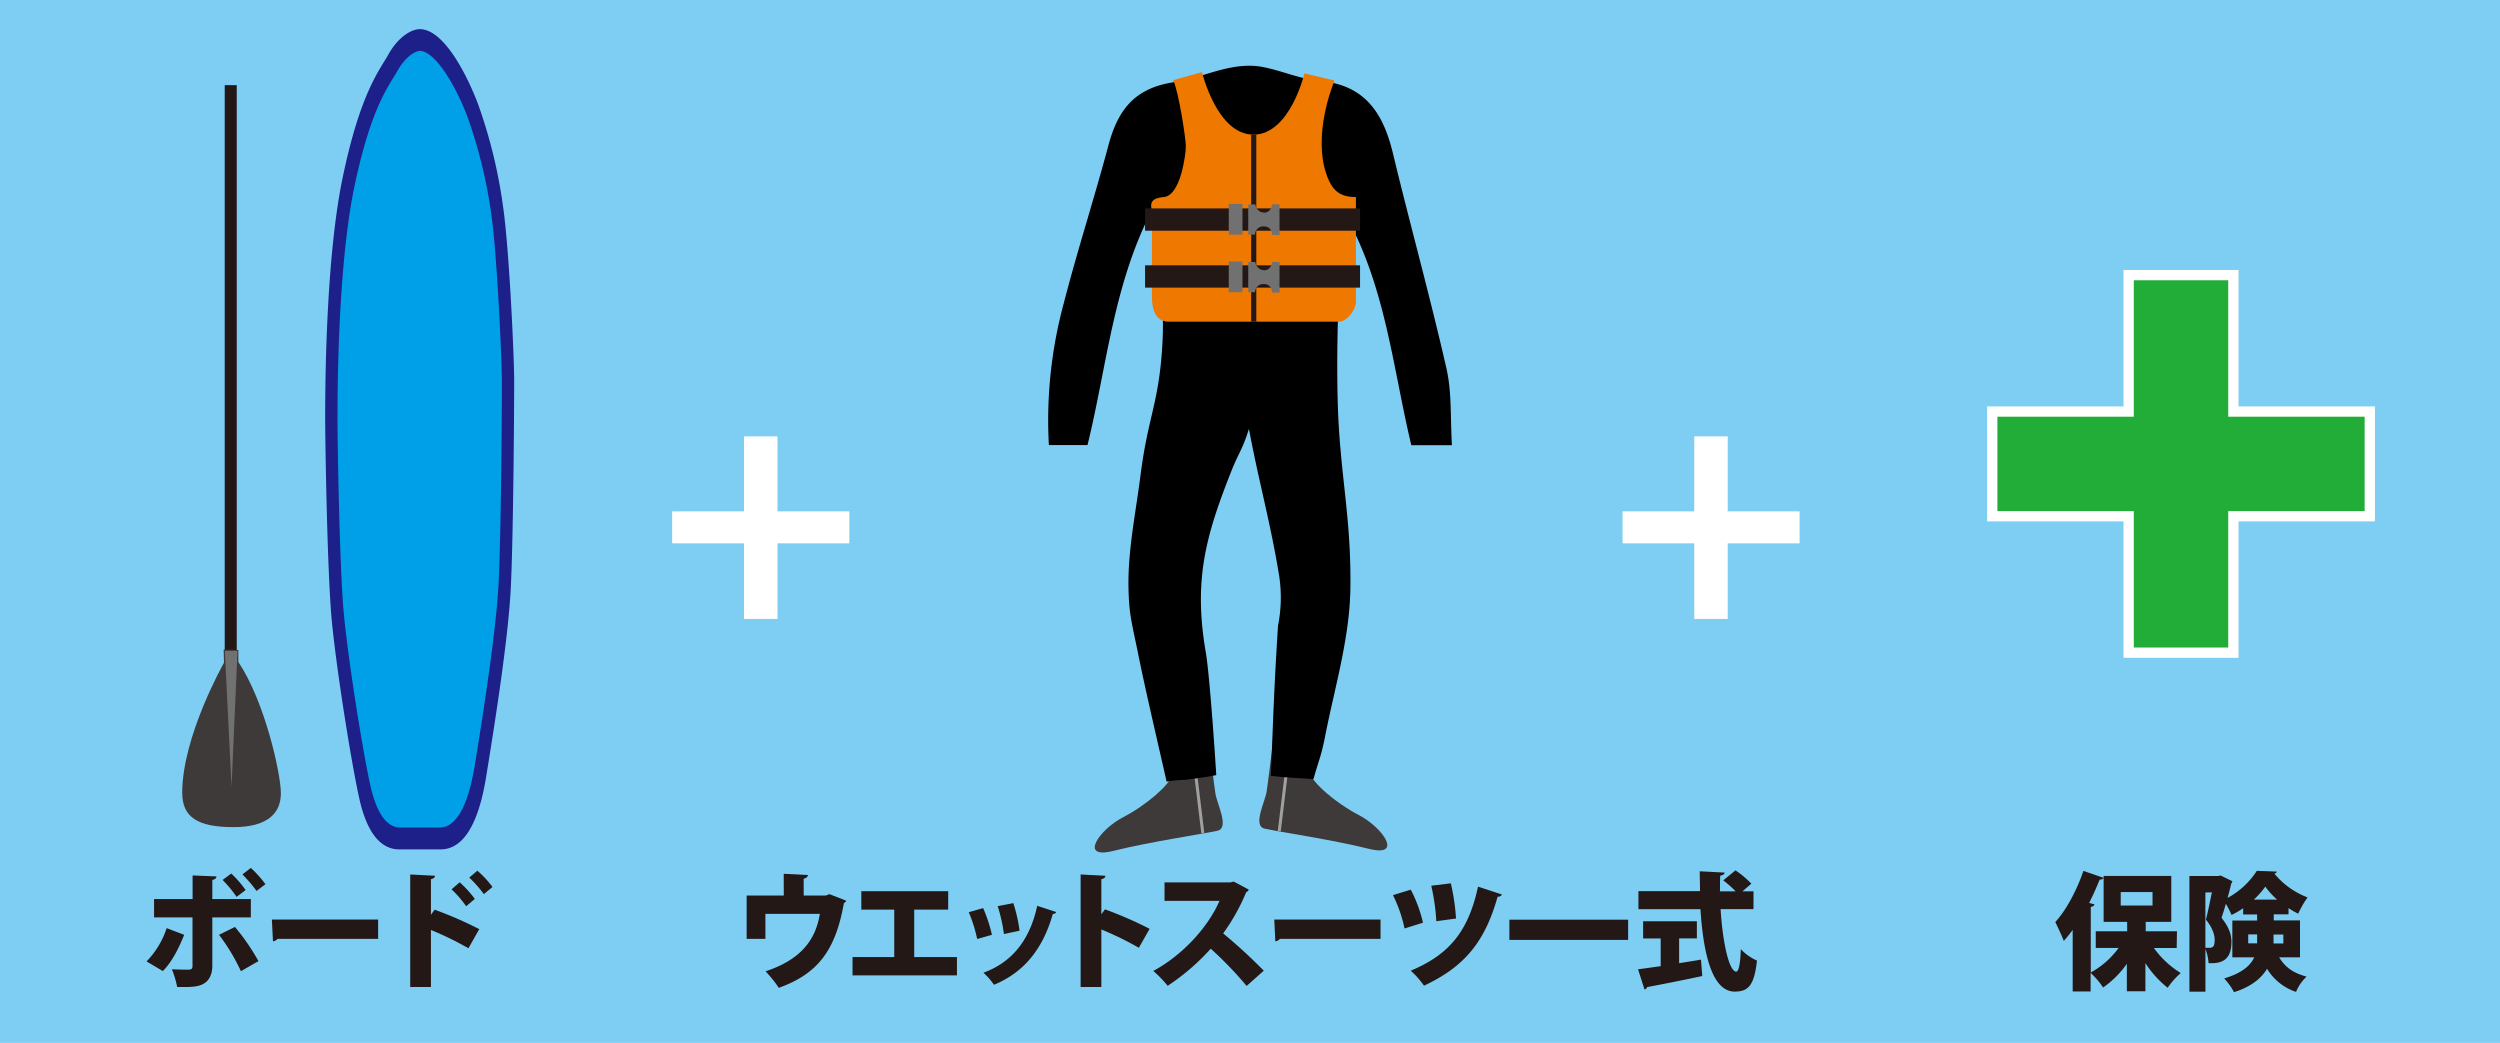 <svg xmlns="http://www.w3.org/2000/svg" viewBox="0 0 800 333.73"><defs><style>.cls-1{fill:#7ecef4;}.cls-2{fill:#231815;}.cls-3{fill:#fff;}.cls-4{fill:#22ac38;stroke:#fff;stroke-width:3.29px;}.cls-4,.cls-9{stroke-miterlimit:10;}.cls-5{fill:#1d2088;}.cls-6{fill:#00a0e9;}.cls-7{fill:#3e3a39;}.cls-8{fill:#727171;}.cls-9{fill:none;stroke:#9fa0a0;stroke-width:0.97px;}.cls-10{fill:#ee7800;}</style></defs><g id="レイヤー_2" data-name="レイヤー 2"><g id="レイヤー_1-2" data-name="レイヤー 1"><rect class="cls-1" width="800" height="333.73"/><path class="cls-2" d="M58.94,299.14c-1.87,4.64-4,8.75-6.83,11.6l-5.21-3.09A27.56,27.56,0,0,0,53.33,297Zm9-5.57V309c0,2.89-1.06,4.76-2.69,5.74-1.91,1.14-4.23,1.14-8.55,1.1A31.51,31.51,0,0,0,55,310.17c1.59.08,4.4.12,5.25.12,1.1,0,1.35-.37,1.35-1.22v-15.5H49.3v-5.86H61.63v-7.57l7.65.32c-.08.53-.45,1-1.34,1.1v6.15H80.27v5.86Zm7.24,3.05a69.33,69.33,0,0,1,7.53,10.94l-5.62,3.22a62.33,62.33,0,0,0-7-11.64ZM74,279.53a33.54,33.54,0,0,1,4.6,5.29L75.71,287a37.83,37.83,0,0,0-4.48-5.41Zm6.27-1.8a36.47,36.47,0,0,1,4.67,5.21l-2.84,2.16a46,46,0,0,0-4.52-5.29Z"/><path class="cls-2" d="M87,294.26h34v6.18H88.82a2.21,2.21,0,0,1-1.47.78Z"/><path class="cls-2" d="M149.9,303.45a100.85,100.85,0,0,0-12-5.86v18.24h-6.63v-36l7.93.41c0,.49-.41.93-1.3,1.1v11.39l1.18-1.63a121.65,121.65,0,0,1,14.28,6.23Zm-2.8-21.12a34.67,34.67,0,0,1,4.84,5.33L149.17,290a33.54,33.54,0,0,0-4.68-5.41Zm5.65-3.7a29.89,29.89,0,0,1,4.84,5.21l-2.76,2.28a36.78,36.78,0,0,0-4.68-5.29Z"/><path class="cls-2" d="M250.79,279.61l7.78.4a1.46,1.46,0,0,1-1.39,1.14v5.42h7.12l1.1-.45,5.42,2.11a1.82,1.82,0,0,1-.78.78c-2.64,14.89-8.14,22.54-20.83,27.1a37.65,37.65,0,0,0-4.24-5.29c10.95-3.62,16-9.73,17.38-18.39H244.93v8h-6V286.57h11.88Z"/><path class="cls-2" d="M275.62,285.18h27.8v5.9H292.55v15.18h13.67v5.86H272.81v-5.86h13.35V291.08H275.62Z"/><path class="cls-2" d="M314.61,290.59a49.11,49.11,0,0,1,2.81,8.55l-4.72,1.34A46.59,46.59,0,0,0,310,291.9Zm23.4,1.27a1.05,1.05,0,0,1-1.1.57c-3.38,12-9.89,19-18.84,22.7a20.87,20.87,0,0,0-3.38-3.86c8.22-3,14.61-9.36,17.22-21.41ZM324.26,289a48.59,48.59,0,0,1,2,8.83l-5,1.06a52.59,52.59,0,0,0-2-8.92Z"/><path class="cls-2" d="M364.43,303.29a101,101,0,0,0-12-5.86v18.4h-6.63v-36l7.93.41c0,.49-.4.93-1.3,1.1v11.23L353.6,291a121.65,121.65,0,0,1,14.28,6.23Z"/><path class="cls-2" d="M399.63,284.69a1.7,1.7,0,0,1-.85.82,64.31,64.31,0,0,1-7.37,13.18,169.51,169.51,0,0,1,13,11.93l-5.49,4.88a119.19,119.19,0,0,0-11.48-11.92,71.09,71.09,0,0,1-13.79,11.88,36.78,36.78,0,0,0-4.6-4.76c9.56-5.17,17.54-14.08,21.2-22.43H372.65v-5.9h21.12l1-.28Z"/><path class="cls-2" d="M407.77,294.26h34v6.18H409.56a2.16,2.16,0,0,1-1.46.78Z"/><path class="cls-2" d="M451.44,284.69a43.08,43.08,0,0,1,3.91,10.58l-5.9,1.84a44.11,44.11,0,0,0-3.7-10.67Zm29.18,1.55a1.31,1.31,0,0,1-1.38.69c-4.15,14.82-10.91,22.55-23.56,28.49a28.75,28.75,0,0,0-4.24-4.8c11.89-5,18.36-12.13,21.53-26.9Zm-16.35-3.58a69.61,69.61,0,0,1,1.66,11.27l-6.31.86A66.42,66.42,0,0,0,458,283.43Z"/><path class="cls-2" d="M483,294.3H521v6.47H483Z"/><path class="cls-2" d="M537.32,300.28v7.94c2.32-.37,4.68-.74,7-1.14l.4,5.25c-6.43,1.38-13.22,2.72-17.66,3.54a1,1,0,0,1-.81.77l-2.08-6.47c2-.25,4.48-.61,7.25-1v-8.87H525.8v-5.49H543v5.49Zm23.8-9.36H550.59c.65,10.58,2.68,19.94,5,20,.77,0,1.3-2.24,1.47-7.2a15.45,15.45,0,0,0,5.17,3.66c-.9,8.22-2.9,9.93-7.21,9.93-7.2-.08-10-12.37-10.87-26.37H524.3v-5.78H544c0-2.11-.08-4.23-.08-6.35l7.94.41c0,.53-.45.81-1.39,1-.08,1.62-.08,3.29-.08,5h5a32.94,32.94,0,0,0-3.95-3.5l3.91-3.21a30.34,30.34,0,0,1,5.08,4.27l-2.84,2.44h3.53Z"/><path class="cls-3" d="M238.09,139.64h10.7v24h23v10.23h-23v24.19h-10.7V173.87h-23V163.64h23Z"/><path class="cls-3" d="M542.16,139.64h10.71v24h23v10.23h-23v24.19H542.16V173.87H519.22V163.64h22.94Z"/><polygon class="cls-4" points="758.33 131.7 714.68 131.7 714.68 88.04 681.17 88.04 681.17 131.7 637.52 131.7 637.52 165.2 681.17 165.2 681.17 208.85 714.68 208.85 714.68 165.2 758.33 165.2 758.33 131.7"/><path class="cls-2" d="M696.54,303.37h-7.28a29.54,29.54,0,0,0,8.58,8,24.78,24.78,0,0,0-4.19,4.72,32.78,32.78,0,0,1-7.12-7.89v9h-5.94v-8.79A30.51,30.51,0,0,1,673,316a25.92,25.92,0,0,0-4-4.68v5.94h-5.74v-19.7a42.28,42.28,0,0,1-2.85,3.54c-.53-1.46-2-4.59-2.72-6.06,3.37-3.58,6.87-10.09,9-16.36l6.47,2.24a1.25,1.25,0,0,1-1.26.53c-1,2.48-2.12,5-3.38,7.49l1.71.44c-.08.41-.45.74-1.18.82v21a27.26,27.26,0,0,0,8.91-7.86h-7.32V298h10.05V295h-7.53V280.3h21.65V295h-8.18V298h10Zm-17.91-17.9v4.31h10.18v-4.31Z"/><path class="cls-2" d="M736,306.34h-6.68c2.36,3.83,5.25,5.17,8.79,6.19a13.5,13.5,0,0,0-3.37,4.88,17.18,17.18,0,0,1-9.28-7.4c-1.83,3-5,5.73-10.58,7.48a20.61,20.61,0,0,0-3.14-4.39c5.78-1.75,8.43-4.15,9.61-6.76h-7V294.58h7.93v-1.95h-4.47v-2a27.13,27.13,0,0,1-3.71,2.16,29,29,0,0,0-1.83-3.58c-.44,1.59-.93,3.17-1.38,4.48,2.36,3,3.17,5.29,3.17,7.69,0,6-3.25,7-7.32,6.83a15.52,15.52,0,0,0-1-4.55v13.67h-5.13v-37h9.12l.89-.16,3.75,1.83a2.09,2.09,0,0,1-.37.73c-.32,1.38-.73,3-1.18,4.6a25.56,25.56,0,0,0,9.36-8.67l6.43.25a1,1,0,0,1-.81.65,25.33,25.33,0,0,0,10.62,7.61,32.15,32.15,0,0,0-3,5.21,22.88,22.88,0,0,1-3.09-1.8v2h-4.73v1.95H736Zm-30.28-20.75v17.7c.49,0,1,0,1.34,0,1.35,0,1.63-.85,1.63-2.56s-.77-3.95-2.81-6.47c.65-2.4,1.35-5.9,1.92-8.71Zm13.71,16.28h2.85V299h-2.85Zm9.24-14a25.34,25.34,0,0,1-3.78-4.15,26.11,26.11,0,0,1-3.66,4.15Zm2,11.19h-3.14v2.85h3.14Z"/><path class="cls-5" d="M134.34,9.33c-2.91,0-7.1,2.79-10,8s-9,12.17-14.7,39.56-5.58,71-5.58,77.35.63,49.32,2.15,64.79,6.09,44.38,8.75,56.43,7.48,16.35,12.81,16.35h13.19c4.94,0,11.41-3.67,14.58-23.07s7-44.26,7.86-59.6,1.14-58.58,1.14-66.95-1.65-43.11-3.55-56a161.13,161.13,0,0,0-8-32.84C149.68,24.55,142.2,9.33,134.34,9.33Z"/><path class="cls-6" d="M128,264.8c-5.38,0-8.13-7.35-9.5-13.51-2.44-11.07-6.9-38.88-8.42-54.35-1.48-15-2.08-56.61-2.08-62.52V134c0-30.66,1.94-57.62,5.35-74,4.66-22.37,9.59-30.38,12.54-35.16.52-.84,1-1.61,1.4-2.34,2.4-4.29,5.6-6.21,7.1-6.21,4.2,0,10.62,9,15.27,21.29a155.1,155.1,0,0,1,7.58,31.22C159,81,160.6,114.14,160.6,122.74c0,9.68-.27,50.46-1.1,64.73-.66,11.49-3.14,30.29-7.58,57.47-1.48,9.06-4.63,19.86-11.19,19.86Z"/><rect class="cls-2" x="71.91" y="27.25" width="3.85" height="183.02"/><path class="cls-7" d="M71.67,212.08s-13.36,23.53-13.36,41.6c0,7.71,4.75,11,16.45,11,11,0,15.12-4.56,15.12-10.84s-5.14-29.38-13.6-42V208l-4.71-.15S71.67,212.17,71.67,212.08Z"/><polygon class="cls-8" points="71.95 208.27 76 208.27 74.09 251.83 71.95 208.27"/><path class="cls-7" d="M374.43,237.67s1.29,7.37.66,10.32-8.14,9.62-15.69,13.52-14.35,13.57-3.2,10.79c12.06-3,28.4-5.36,33.37-6.46,3.95-.86-.11-8.54-.63-11.86s-2.26-17.8-2.26-17.8Z"/><line class="cls-9" x1="381.3" y1="236.99" x2="384.91" y2="266.69"/><path class="cls-7" d="M419.83,237s-1.28,7.37-.66,10.33,8.15,9.61,15.69,13.51,14.36,13.57,3.2,10.79c-12.06-3-28.39-5.36-33.37-6.46-3.94-.86.11-8.54.63-11.86s2.26-17.8,2.26-17.8Z"/><line class="cls-9" x1="412.97" y1="236.29" x2="409.36" y2="265.99"/><path d="M464.62,142.46h-13c-6.15-25.64-8.29-52.21-22.35-75.91-.48,22.21-1.77,39.43-1.21,61.61.6,23.45,4.4,36.89,4.06,60.29-.24,15.86-5.06,31.67-8.14,47.44-1.18,6.05-2.06,7.62-3.67,13.42-4.89-.35-9.42-.52-13.63-1.05.82-20.3,1.05-28.69,2.29-48.07a46,46,0,0,0,.31-16.25c-2.84-17.17-6.33-29.23-9.63-46.7-1.89,6.31-3.32,7.69-5.69,13.7-8.08,20.44-12.09,34.61-8.13,57.68,1.45,8.47,3.38,39.41,3.38,39.41s-2.45.58-10.07,1.53a42.68,42.68,0,0,0-5.83.55c-2.55-11.33-6.9-29.81-9.15-41.11-2-9.85-3-12.54-3.06-22.47,0-11.5,2.42-23,3.87-34.51,2.42-19,5.94-23,7-42.1.81-14.4-1.5-29-2.48-44.3-13.19,24.46-15.19,51.25-21.49,76.81H335.64a143.07,143.07,0,0,1,4.72-45.22c4.39-17.07,9.85-33.86,14.39-50.9,3-11.11,8.3-18.11,20.85-20,9.55-1.4,18.54-6.84,28.7-4.83,6.07,1.2,11.95,3.87,18.05,4.41,14.56,1.29,20.32,10.45,23.39,23.2,5.55,23,11.88,45.79,17.13,68.84C464.63,125.65,464.08,133.86,464.62,142.46Z"/><path class="cls-10" d="M375.42,25.64l9.23-2.56s4.74,20,16.45,20,16.32-19.6,16.32-19.6l9.64,2.3s-6.21,14.33-3.4,27.21c2,8.28,5.08,10,10.23,10.07V96.38c0,3-3.05,6.56-5.31,6.56H373.85c-2,0-5.23-1.09-5.23-8V68.66c0-2.57-1.72-5.15,3.91-5.62,5.3-.62,6.94-13.74,6.94-16.24S377.14,29.16,375.42,25.64Z"/><polygon class="cls-2" points="402.02 102.94 400.38 102.94 400.38 43.04 402.02 43.01 402.02 102.94"/><rect class="cls-2" x="366.42" y="66.69" width="68.8" height="7.14"/><rect class="cls-2" x="366.42" y="84.9" width="68.8" height="7.14"/><path class="cls-8" d="M407.11,83.82h2.34v9.81h-2.37s0-2.72-2.58-2.72a2.61,2.61,0,0,0-2.89,2.6h-2.17V83.85h2.28a2.91,2.91,0,0,0,2.9,2.63C406.47,86.48,407.08,84.38,407.11,83.82Z"/><rect class="cls-8" x="393.2" y="83.7" width="4.39" height="9.81"/><path class="cls-8" d="M407.11,65.38h2.34v9.8h-2.37s0-2.72-2.58-2.72a2.61,2.61,0,0,0-2.89,2.61h-2.17V65.41h2.28a2.91,2.91,0,0,0,2.9,2.63C406.47,68,407.08,65.93,407.11,65.38Z"/><rect class="cls-8" x="393.2" y="65.26" width="4.39" height="9.81"/></g></g></svg>